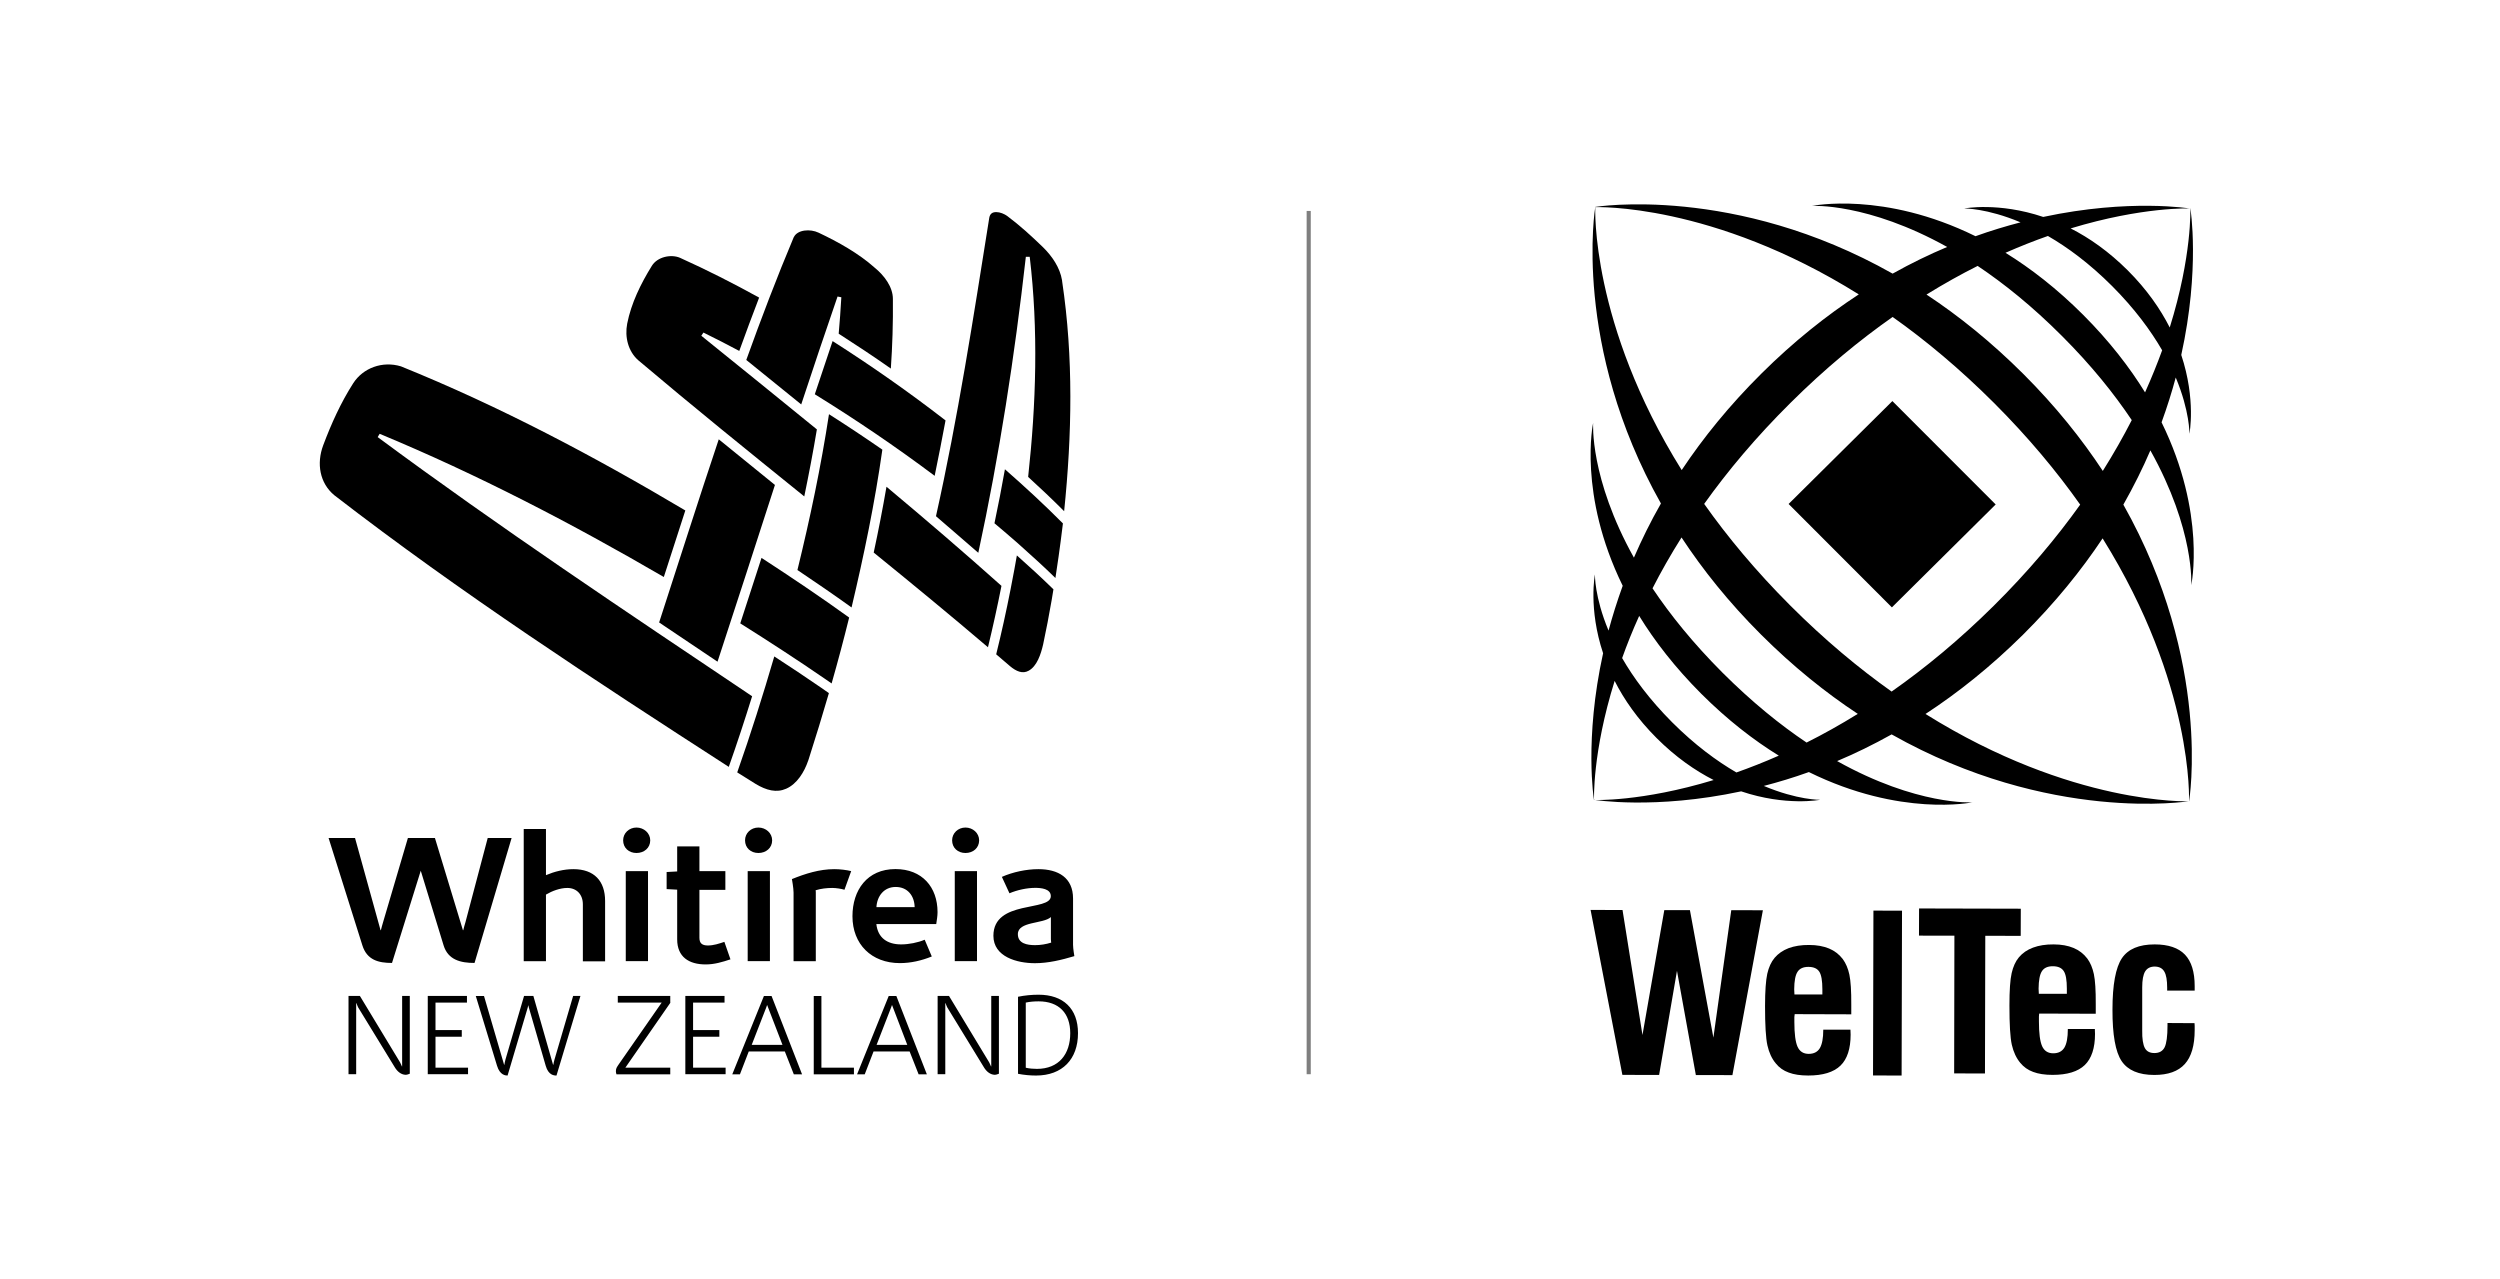 <svg xmlns="http://www.w3.org/2000/svg" fill="none" viewBox="0 0 172 88" height="88" width="172">
<rect fill="white" height="88" width="172"></rect>
<g clip-path="url(#clip0_2321_83)">
<path fill="black" d="M127.884 20.254C117.78 13.937 109.755 14.253 109.755 14.253C109.755 14.253 109.404 22.242 115.7 32.342C117.168 30.134 118.975 27.899 121.191 25.697C123.407 23.495 125.663 21.705 127.884 20.254ZM149.277 22.535C150.825 17.584 150.694 14.343 150.694 14.343C150.694 14.343 147.441 14.202 142.46 15.715C143.741 16.364 145.078 17.296 146.393 18.606C147.708 19.921 148.631 21.259 149.277 22.529M147.577 27.001C148.031 25.99 148.422 25.019 148.756 24.099C147.974 22.75 146.875 21.248 145.316 19.684C143.752 18.12 142.245 17.014 140.896 16.235C139.966 16.562 138.992 16.946 137.977 17.392C139.706 18.459 141.513 19.853 143.321 21.66C145.129 23.472 146.518 25.273 147.583 27.001M144.67 32.404C145.424 31.201 146.087 30.033 146.665 28.904C145.452 27.091 143.888 25.138 141.859 23.111C139.83 21.078 137.875 19.509 136.062 18.295C134.923 18.865 133.75 19.52 132.542 20.265C134.758 21.728 137.002 23.529 139.213 25.736C141.423 27.944 143.219 30.191 144.676 32.404M130.151 47.574C132.429 45.976 134.792 44.034 137.167 41.68C139.541 39.326 141.502 36.983 143.117 34.719C141.513 32.449 139.564 30.1 137.201 27.735C134.832 25.369 132.486 23.416 130.213 21.807C127.935 23.405 125.572 25.347 123.197 27.707C120.823 30.061 118.862 32.404 117.247 34.668C118.851 36.938 120.8 39.286 123.169 41.657C125.532 44.023 127.884 45.976 130.151 47.585M124.297 51.086C125.436 50.516 126.609 49.861 127.816 49.115C125.6 47.653 123.356 45.852 121.146 43.645C118.936 41.437 117.145 39.19 115.689 36.977C114.935 38.174 114.272 39.343 113.694 40.477C114.906 42.29 116.476 44.243 118.505 46.276C120.534 48.302 122.483 49.877 124.297 51.091M119.463 53.146C120.392 52.819 121.367 52.435 122.381 51.989C120.653 50.922 118.851 49.533 117.037 47.721C115.23 45.909 113.841 44.108 112.776 42.374C112.317 43.385 111.931 44.356 111.603 45.276C112.379 46.626 113.484 48.127 115.042 49.691C116.607 51.255 118.108 52.356 119.457 53.141M109.664 55.038C109.664 55.038 112.917 55.179 117.899 53.666C116.624 53.017 115.281 52.085 113.971 50.775C112.657 49.46 111.733 48.122 111.087 46.846C109.54 51.803 109.67 55.043 109.67 55.043M144.659 37.039C143.191 39.247 141.383 41.482 139.167 43.684C136.946 45.88 134.696 47.67 132.474 49.121C142.579 55.439 150.603 55.128 150.603 55.128C150.603 55.128 150.955 47.134 144.659 37.039ZM150.7 14.343C150.7 14.343 151.38 18.487 150.071 24.421C151.097 27.509 150.632 29.841 150.632 29.841C150.632 29.841 150.666 28.305 149.691 25.973C149.425 26.961 149.102 27.995 148.716 29.056C151.816 35.368 150.757 40.263 150.757 40.263C150.757 40.263 151.017 36.486 147.946 30.987C147.424 32.206 146.807 33.448 146.087 34.719C152.219 45.598 150.609 55.122 150.609 55.122C150.609 55.122 141.043 56.681 130.145 50.527C128.87 51.238 127.618 51.848 126.394 52.362C131.896 55.439 135.693 55.202 135.693 55.202C135.693 55.202 130.774 56.235 124.45 53.118C123.384 53.502 122.347 53.813 121.35 54.072C123.685 55.055 125.226 55.026 125.226 55.026C125.226 55.026 122.88 55.484 119.792 54.445C113.824 55.721 109.664 55.026 109.664 55.026C109.664 55.026 108.984 50.883 110.293 44.943C109.268 41.861 109.732 39.523 109.732 39.523C109.732 39.523 109.693 41.059 110.668 43.385C110.934 42.397 111.257 41.364 111.642 40.302C108.548 33.99 109.608 29.096 109.608 29.096C109.608 29.096 109.353 32.873 112.413 38.366C112.94 37.152 113.552 35.899 114.272 34.64C108.146 23.755 109.755 14.236 109.755 14.236C109.755 14.236 119.321 12.672 130.213 18.826C131.483 18.114 132.741 17.505 133.965 16.991C128.468 13.931 124.671 14.168 124.671 14.168C124.671 14.168 129.59 13.135 135.914 16.251C136.98 15.867 138.017 15.557 139.014 15.297C136.679 14.315 135.138 14.343 135.138 14.343C135.138 14.343 137.479 13.886 140.573 14.925C146.535 13.649 150.694 14.349 150.694 14.349M123.056 34.673L130.196 27.594L137.303 34.707L130.162 41.787L123.056 34.673Z"></path>
<path fill="black" d="M142.261 70.796H144.126C144.126 70.841 144.126 70.897 144.131 70.971C144.131 71.044 144.137 71.1 144.137 71.134C144.137 72.106 143.899 72.823 143.434 73.274C142.964 73.726 142.227 73.952 141.219 73.952C140.686 73.952 140.238 73.884 139.881 73.748C139.524 73.618 139.229 73.41 138.997 73.127C138.725 72.8 138.527 72.382 138.413 71.88C138.3 71.377 138.249 70.48 138.249 69.175C138.249 68.136 138.3 67.397 138.402 66.951C138.504 66.505 138.668 66.138 138.906 65.856C139.156 65.562 139.479 65.342 139.875 65.195C140.272 65.048 140.743 64.969 141.292 64.975C141.819 64.975 142.278 65.06 142.658 65.218C143.038 65.376 143.355 65.618 143.604 65.946C143.814 66.228 143.967 66.59 144.058 67.019C144.148 67.448 144.194 68.142 144.188 69.096V69.746L140.295 69.734C140.284 69.796 140.278 69.87 140.278 69.938C140.278 70.005 140.278 70.118 140.278 70.276C140.278 71.089 140.352 71.654 140.499 71.981C140.646 72.303 140.901 72.467 141.264 72.467C141.615 72.467 141.87 72.337 142.029 72.077C142.188 71.812 142.267 71.388 142.267 70.801M140.278 68.374H142.199V68.018C142.199 67.431 142.131 67.03 141.984 66.81C141.842 66.59 141.593 66.477 141.23 66.477C140.879 66.477 140.629 66.59 140.482 66.821C140.335 67.047 140.261 67.448 140.255 68.018C140.267 68.182 140.272 68.3 140.272 68.379"></path>
<path fill="black" d="M150.983 70.394C150.983 70.451 150.994 70.519 150.994 70.581C150.994 70.649 150.994 70.745 150.994 70.869C150.994 71.924 150.768 72.704 150.314 73.206C149.861 73.709 149.164 73.957 148.217 73.957C147.141 73.957 146.393 73.635 145.968 73.003C145.543 72.371 145.333 71.191 145.338 69.463C145.338 67.741 145.56 66.567 145.985 65.929C146.415 65.291 147.163 64.975 148.24 64.975C149.181 64.975 149.878 65.212 150.326 65.68C150.773 66.149 150.994 66.872 150.994 67.848V68.153H149.101V67.956C149.101 67.442 149.039 67.069 148.903 66.843C148.773 66.618 148.557 66.505 148.251 66.499C147.945 66.499 147.724 66.612 147.588 66.832C147.452 67.052 147.384 67.419 147.384 67.939V70.88C147.373 71.467 147.441 71.874 147.566 72.105C147.69 72.337 147.911 72.45 148.223 72.45C148.557 72.45 148.79 72.32 148.926 72.054C149.056 71.789 149.124 71.292 149.124 70.57V70.383L150.989 70.394H150.983Z"></path>
<path fill="black" d="M111.619 73.951L109.432 62.603L111.63 62.609L113.002 71.208L114.504 62.615H116.266L117.881 71.388L119.111 62.62L121.287 62.626L119.19 73.968L116.674 73.963L115.376 66.793L114.147 73.957L111.619 73.951Z"></path>
<path fill="black" d="M128.892 62.65L128.864 73.992L130.831 73.997L130.859 62.655L128.892 62.65Z"></path>
<path fill="black" d="M125.447 70.84H127.311C127.311 70.885 127.311 70.942 127.317 71.015C127.317 71.089 127.323 71.145 127.323 71.179C127.323 72.15 127.09 72.867 126.62 73.319C126.15 73.77 125.413 73.996 124.404 73.996C123.871 73.996 123.424 73.929 123.067 73.793C122.704 73.663 122.409 73.454 122.183 73.172C121.905 72.845 121.712 72.427 121.599 71.924C121.486 71.422 121.435 70.524 121.435 69.22C121.435 68.181 121.491 67.442 121.588 66.996C121.69 66.55 121.854 66.183 122.092 65.9C122.341 65.607 122.659 65.387 123.055 65.234C123.452 65.087 123.928 65.008 124.472 65.014C124.999 65.014 125.453 65.099 125.838 65.257C126.218 65.415 126.535 65.658 126.784 65.985C126.994 66.273 127.147 66.629 127.238 67.058C127.328 67.487 127.374 68.181 127.368 69.135V69.785L123.475 69.773C123.463 69.835 123.458 69.909 123.452 69.977C123.452 70.044 123.452 70.157 123.452 70.315C123.452 71.128 123.526 71.693 123.673 72.02C123.82 72.342 124.075 72.506 124.438 72.506C124.789 72.506 125.045 72.376 125.203 72.116C125.362 71.851 125.441 71.427 125.441 70.84M123.458 68.418H125.379V68.063C125.379 67.481 125.311 67.075 125.169 66.855C125.028 66.634 124.778 66.521 124.415 66.521C124.064 66.521 123.815 66.634 123.667 66.866C123.52 67.092 123.446 67.492 123.441 68.063C123.452 68.226 123.458 68.345 123.458 68.424"></path>
<path fill="black" d="M134.446 73.85L134.463 64.376L132.026 64.371L132.032 62.502L139.031 62.519L139.025 64.388L136.588 64.382L136.566 73.856L134.446 73.85Z"></path>
<path fill="black" d="M35.187 57.653H33.555L32.025 63.44C31.974 63.626 31.912 63.812 31.872 63.998H31.849L29.923 57.653H28.064L26.358 63.44C26.307 63.626 26.245 63.812 26.205 63.998H26.182L24.426 57.653H22.606L24.93 65.037C25.247 66.053 26.041 66.251 26.97 66.251L28.948 59.905L30.518 65.037C30.824 66.042 31.691 66.251 32.648 66.251L35.199 57.653M41.631 66.127V61.989C41.631 60.611 40.877 59.798 39.449 59.798C38.797 59.798 38.151 59.962 37.562 60.21V57.037H36.032V66.132H37.562V61.548C37.981 61.3 38.531 61.091 39.03 61.091C39.67 61.091 40.101 61.537 40.101 62.22V66.138H41.631V66.127ZM44.736 57.816C44.736 57.319 44.3 56.935 43.79 56.935C43.28 56.935 42.872 57.319 42.872 57.816C42.872 58.336 43.269 58.686 43.79 58.686C44.311 58.686 44.736 58.341 44.736 57.816ZM43.053 66.127H44.583V59.933H43.053V66.127ZM50.256 66.003L49.837 64.8C49.468 64.924 49.094 65.049 48.703 65.049C48.312 65.049 48.12 64.902 48.12 64.518V61.221H49.905V59.933H48.12V58.234H46.59V59.956L45.864 59.995V61.17L46.59 61.209V64.631C46.59 65.833 47.394 66.353 48.55 66.353C49.151 66.353 49.695 66.189 50.256 66.003ZM53.124 57.816C53.124 57.319 52.693 56.935 52.177 56.935C51.662 56.935 51.259 57.319 51.259 57.816C51.259 58.336 51.656 58.686 52.177 58.686C52.699 58.686 53.124 58.341 53.124 57.816ZM51.441 66.127H52.971V59.933H51.441V66.127ZM58.564 59.933C58.218 59.849 57.788 59.798 57.391 59.798C56.382 59.798 55.402 60.108 54.484 60.481C54.484 60.481 54.597 61.102 54.597 61.413V66.132H56.127V61.373C56.127 61.334 56.116 61.249 56.116 61.249C56.484 61.136 56.881 61.091 57.261 61.091C57.538 61.091 57.901 61.153 58.099 61.215L58.559 59.939L58.564 59.933ZM64.503 62.756C64.503 61.034 63.444 59.792 61.607 59.792C59.658 59.792 58.649 61.243 58.649 63.039C58.649 64.958 59.953 66.262 61.913 66.262C62.667 66.262 63.415 66.087 64.107 65.805L63.619 64.653C63.16 64.851 62.525 64.975 61.998 64.975C61.052 64.975 60.395 64.529 60.293 63.575H64.413C64.452 63.304 64.503 63.027 64.503 62.756ZM62.922 62.412H60.298C60.338 61.667 60.808 61.023 61.624 61.023C62.44 61.023 62.911 61.627 62.928 62.412H62.922ZM67.365 57.816C67.365 57.319 66.934 56.935 66.424 56.935C65.914 56.935 65.506 57.319 65.506 57.816C65.506 58.336 65.903 58.686 66.424 58.686C66.946 58.686 67.365 58.341 67.365 57.816ZM65.688 66.127H67.218V59.933H65.688V66.127ZM73.916 65.782C73.916 65.782 73.826 65.263 73.826 65.003V61.819C73.826 60.38 72.805 59.798 71.44 59.798C70.612 59.798 69.683 59.995 68.929 60.329L69.451 61.458C69.983 61.232 70.646 61.085 71.224 61.085C71.604 61.085 72.296 61.136 72.296 61.655C72.296 62.734 68.346 61.881 68.346 64.382C68.346 65.833 69.978 66.268 71.202 66.268C72.131 66.268 73.038 66.042 73.916 65.782ZM72.324 64.851C71.967 64.964 71.581 65.026 71.213 65.026C70.663 65.026 70.029 64.913 70.029 64.269C70.029 63.377 71.774 63.575 72.301 63.095V64.619C72.301 64.704 72.324 64.856 72.324 64.856V64.851Z" clip-rule="evenodd" fill-rule="evenodd"></path>
<path fill="black" d="M28.194 73.878V68.52H27.667V73.37H27.65C27.65 73.37 27.577 73.184 27.526 73.093L24.76 68.52H23.978V73.906H24.505V69.023H24.528C24.528 69.023 24.584 69.209 24.635 69.299L27.163 73.432C27.339 73.726 27.599 73.934 27.9 73.946C27.996 73.946 28.098 73.912 28.194 73.872M32.201 73.912V73.455H29.962V71.326H31.77V70.869H29.962V68.978H32.127V68.52H29.43V73.906H32.195L32.201 73.912ZM39.937 68.52H39.432L38.146 72.907C38.112 73.025 38.083 73.167 38.072 73.251H38.049L36.695 68.52H36.055L34.774 72.901C34.728 73.054 34.712 73.206 34.7 73.257H34.683L33.3 68.526H32.734L34.196 73.325C34.394 73.98 34.791 73.997 34.921 73.997L36.304 69.333C36.338 69.232 36.344 69.147 36.344 69.147C36.349 69.147 36.361 69.243 36.389 69.333L37.545 73.325C37.732 73.98 38.123 73.997 38.287 73.997L39.931 68.531L39.937 68.52ZM46.114 68.978V68.52H42.504V68.978H45.524L42.56 73.24C42.453 73.404 42.373 73.494 42.373 73.697C42.373 73.771 42.39 73.844 42.413 73.912H46.114V73.455H43.025L46.125 68.983L46.114 68.978ZM49.922 73.912V73.455H47.684V71.326H49.491V70.869H47.684V68.978H49.848V68.52H47.151V73.906H49.916L49.922 73.912ZM55.181 73.912L53.084 68.526H52.557L50.381 73.912H50.908L51.514 72.342H53.997L54.614 73.912H55.175H55.181ZM53.827 71.885H51.718L52.716 69.316L52.778 69.141L53.832 71.879L53.827 71.885ZM58.751 73.912V73.455H56.513V68.526H55.986V73.912H58.751ZM63.767 73.912L61.67 68.526H61.143L58.967 73.912H59.494L60.1 72.342H62.582L63.2 73.912H63.761H63.767ZM62.418 71.885H60.31L61.307 69.316L61.37 69.141L62.418 71.879V71.885ZM68.725 73.878V68.52H68.198V73.37H68.181C68.181 73.37 68.108 73.184 68.057 73.093L65.291 68.52H64.509V73.906H65.036V69.023H65.059C65.059 69.023 65.115 69.209 65.166 69.299L67.694 73.432C67.87 73.726 68.13 73.934 68.431 73.946C68.527 73.946 68.629 73.912 68.725 73.872V73.878ZM74.166 71.083C74.166 69.384 73.14 68.436 71.457 68.436C70.981 68.436 70.51 68.481 70.04 68.577V73.878C70.454 73.957 70.862 73.997 71.281 73.997C73.089 73.997 74.166 72.873 74.166 71.083ZM73.633 71.083C73.633 72.523 72.851 73.539 71.338 73.539C71.083 73.539 70.822 73.517 70.573 73.46V68.978C70.856 68.915 71.168 68.893 71.457 68.893C72.851 68.893 73.633 69.706 73.633 71.083Z" clip-rule="evenodd" fill-rule="evenodd"></path>
<path fill="black" d="M90.181 14.513H89.897V73.906H90.181V14.513Z" opacity="0.5"></path>
<path fill="black" d="M50.93 42.888L52.392 38.383C54.432 39.71 56.45 41.065 58.422 42.487C58.048 44 57.646 45.513 57.215 47.021L56.807 46.739C54.88 45.412 52.914 44.136 50.93 42.888Z"></path>
<path fill="black" d="M50.143 52.763C40.917 46.806 31.679 40.777 22.997 34.069C22 33.24 21.762 31.901 22.238 30.631C22.793 29.152 23.451 27.695 24.301 26.369C24.975 25.319 26.307 24.816 27.588 25.206C34.382 27.955 40.871 31.388 47.15 35.12L45.671 39.698C39.369 36.029 32.881 32.652 26.12 29.846L25.984 30.072C34.371 36.283 43.076 42.081 51.746 47.902C51.242 49.528 50.709 51.148 50.143 52.751"></path>
<path fill="black" d="M68.062 14.976C68.119 14.682 68.3 14.592 68.544 14.592C68.799 14.592 69.105 14.716 69.314 14.874C70.176 15.518 70.969 16.246 71.74 16.991C72.392 17.624 72.924 18.42 73.066 19.272L73.078 19.374C73.859 24.596 73.752 29.914 73.213 35.171C72.409 34.363 71.576 33.578 70.737 32.811C71.287 27.78 71.445 22.699 70.845 17.669H70.578C69.808 24.511 68.759 31.298 67.308 38.033L64.395 35.515C65.914 28.712 66.968 21.852 68.062 14.981M72.477 40.545L72.352 41.302C72.176 42.318 71.984 43.329 71.768 44.334C71.61 45.017 71.343 45.835 70.771 46.146C70.357 46.377 69.921 46.197 69.473 45.819L68.538 45.017C68.906 43.532 69.23 42.053 69.524 40.562L69.791 39.162L69.961 38.214C70.822 38.976 71.655 39.744 72.471 40.54"></path>
<path fill="black" d="M58.587 41.793C57.362 40.912 56.116 40.059 54.863 39.218C55.73 35.678 56.484 32.099 57.034 28.497C58.275 29.287 59.499 30.1 60.706 30.936C60.19 34.589 59.437 38.213 58.587 41.793ZM55.6 52.339C55.334 53.118 54.835 53.937 54.087 54.264C53.424 54.558 52.732 54.383 51.984 53.931L50.721 53.141C51.65 50.504 52.489 47.839 53.271 45.163C54.359 45.869 55.441 46.592 56.512 47.326L57.028 47.687C56.586 49.2 56.127 50.707 55.645 52.209L55.6 52.345V52.339ZM49.457 30.23L53.316 33.364C52.001 37.417 50.698 41.477 49.366 45.525L45.348 42.826C46.714 38.631 48.046 34.414 49.451 30.225M54.62 16.308C54.869 15.8 55.742 15.732 56.32 16.009C57.657 16.641 59.074 17.431 60.168 18.408C60.836 18.95 61.431 19.74 61.431 20.565C61.448 22.224 61.397 23.794 61.29 25.358C60.117 24.534 58.915 23.738 57.702 22.959C57.776 22.123 57.838 21.287 57.884 20.452L57.623 20.401C56.773 22.868 55.94 25.347 55.124 27.825L51.344 24.765C52.37 21.914 53.441 19.097 54.614 16.308"></path>
<path fill="black" d="M73.129 36.012C72.93 37.677 72.704 39.185 72.613 39.766C71.831 39.004 71.037 38.276 70.227 37.559L70.046 37.395C69.507 36.926 68.969 36.458 68.419 36.001C68.68 34.77 68.918 33.528 69.139 32.286C70.51 33.488 71.853 34.725 73.134 36.017M60.111 38.016C60.434 36.514 60.729 35.001 60.99 33.488C63.664 35.724 66.305 37.988 68.901 40.308C68.618 41.737 68.311 43.137 67.972 44.531C65.382 42.324 62.752 40.161 60.111 38.016ZM43.915 24.788C43.218 24.178 42.974 23.19 43.15 22.27C43.427 20.859 44.085 19.521 44.844 18.295C45.235 17.657 46.176 17.477 46.782 17.736C48.635 18.572 50.449 19.492 52.228 20.475C51.758 21.694 51.305 22.919 50.862 24.144C50.047 23.71 49.225 23.286 48.397 22.88L48.25 23.1C50.902 25.245 53.56 27.385 56.201 29.542C55.946 31.083 55.651 32.619 55.334 34.154C51.503 31.061 47.672 27.967 43.915 24.788ZM56.059 27.125L57.283 23.467C59.958 25.172 62.554 26.99 65.053 28.926C64.815 30.197 64.566 31.467 64.305 32.737C61.647 30.744 58.893 28.876 56.059 27.125Z"></path>
</g>
<defs>
<clipPath id="clip0_2321_83">
<rect transform="translate(22 14)" fill="white" height="60" width="129"></rect>
</clipPath>
</defs>
</svg>
